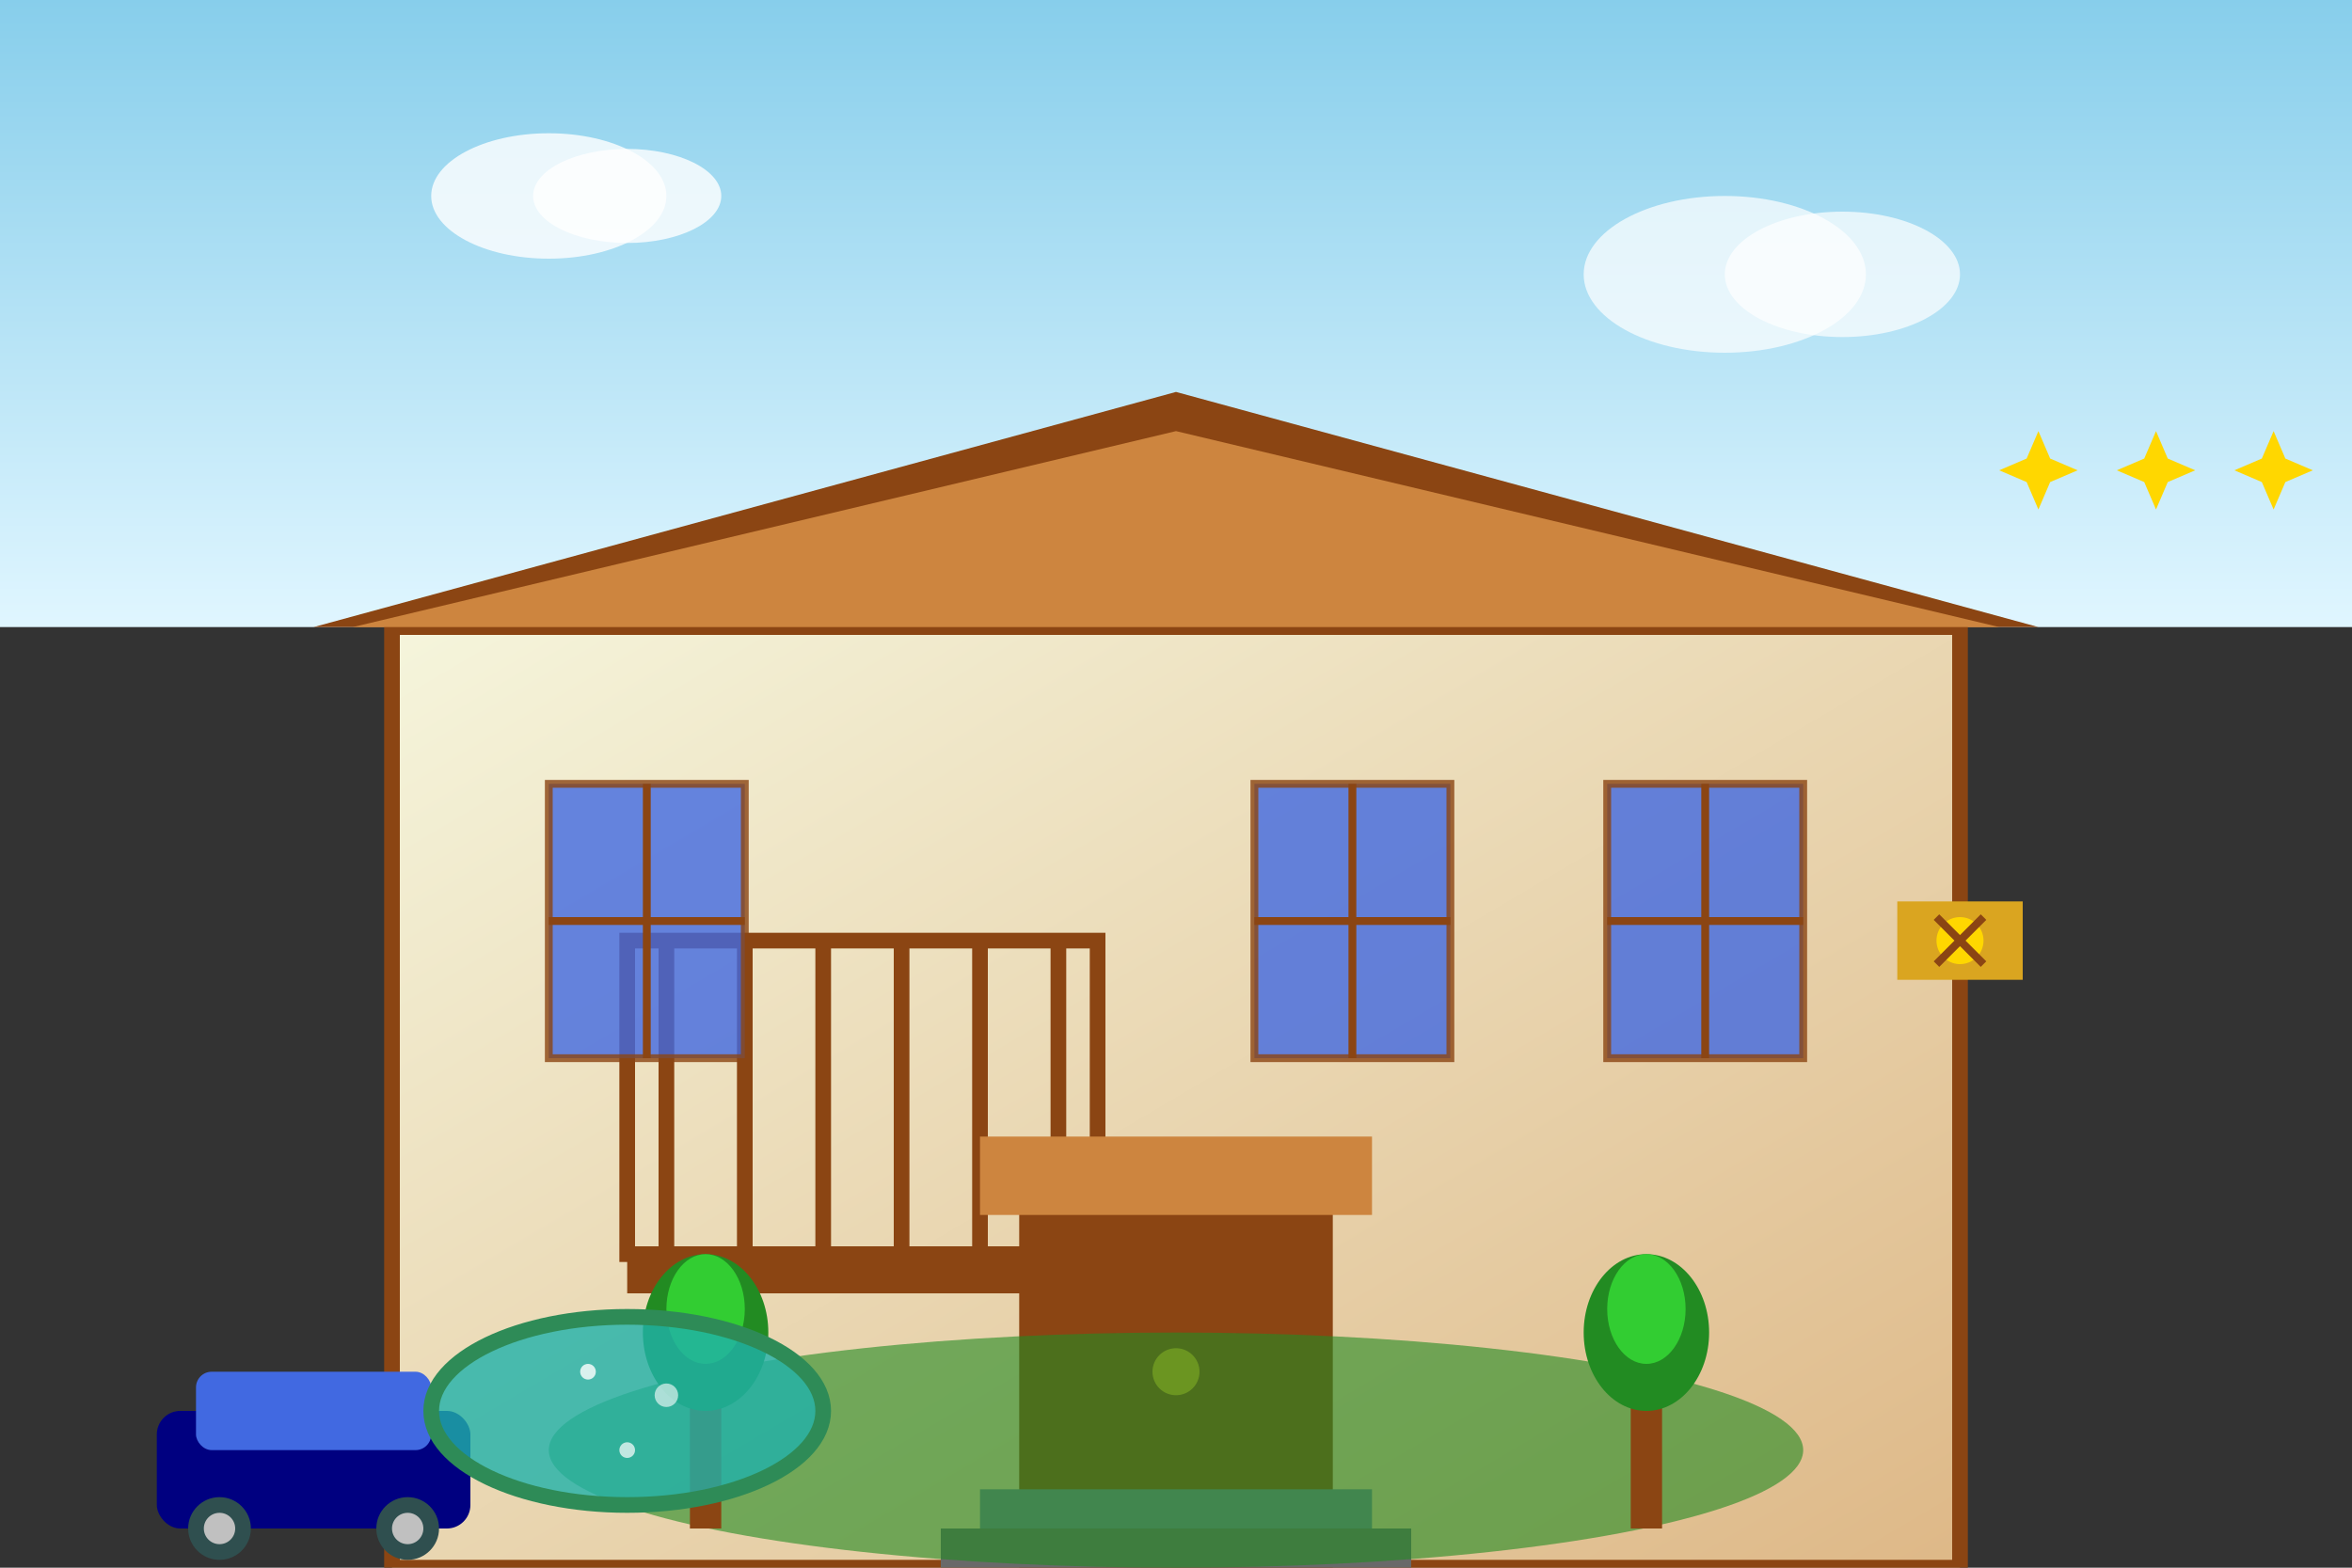<svg width="300" height="200" viewBox="0 0 300 200" xmlns="http://www.w3.org/2000/svg">
  <rect x="0" y="0" width="300" height="200" fill="#333333" stroke="none"/>
  <defs>
    <linearGradient id="luxuryGradient" x1="0%" y1="0%" x2="100%" y2="100%">
      <stop offset="0%" style="stop-color:#F5F5DC;stop-opacity:1" />
      <stop offset="100%" style="stop-color:#DEB887;stop-opacity:1" />
    </linearGradient>
    <linearGradient id="skyGradient" x1="0%" y1="0%" x2="0%" y2="100%">
      <stop offset="0%" style="stop-color:#87CEEB;stop-opacity:1" />
      <stop offset="100%" style="stop-color:#E0F6FF;stop-opacity:1" />
    </linearGradient>
  </defs>
  
  <!-- Sky background -->
  <rect width="300" height="80" fill="url(#skyGradient)"/>
  
  <!-- Luxury building -->
  <rect x="50" y="80" width="200" height="120" fill="url(#luxuryGradient)" stroke="#8B4513" stroke-width="2"/>
  
  <!-- Elegant roof -->
  <polygon points="40,80 150,50 260,80" fill="#8B4513"/>
  <polygon points="45,80 150,55 255,80" fill="#CD853F"/>
  
  <!-- Luxury balcony -->
  <rect x="80" y="120" width="60" height="40" fill="none" stroke="#8B4513" stroke-width="2"/>
  <rect x="80" y="160" width="60" height="5" fill="#8B4513"/>
  
  <!-- Balcony railings -->
  <g stroke="#8B4513" stroke-width="2">
    <line x1="85" y1="120" x2="85" y2="160"/>
    <line x1="95" y1="120" x2="95" y2="160"/>
    <line x1="105" y1="120" x2="105" y2="160"/>
    <line x1="115" y1="120" x2="115" y2="160"/>
    <line x1="125" y1="120" x2="125" y2="160"/>
    <line x1="135" y1="120" x2="135" y2="160"/>
  </g>
  
  <!-- Premium windows -->
  <rect x="70" y="100" width="25" height="35" fill="#4169E1" opacity="0.8" stroke="#8B4513" stroke-width="1"/>
  <rect x="160" y="100" width="25" height="35" fill="#4169E1" opacity="0.8" stroke="#8B4513" stroke-width="1"/>
  <rect x="205" y="100" width="25" height="35" fill="#4169E1" opacity="0.8" stroke="#8B4513" stroke-width="1"/>
  
  <!-- Window frames -->
  <line x1="82.5" y1="100" x2="82.5" y2="135" stroke="#8B4513"/>
  <line x1="70" y1="117.5" x2="95" y2="117.5" stroke="#8B4513"/>
  <line x1="172.5" y1="100" x2="172.5" y2="135" stroke="#8B4513"/>
  <line x1="160" y1="117.5" x2="185" y2="117.5" stroke="#8B4513"/>
  <line x1="217.5" y1="100" x2="217.5" y2="135" stroke="#8B4513"/>
  <line x1="205" y1="117.5" x2="230" y2="117.5" stroke="#8B4513"/>
  
  <!-- Luxury entrance -->
  <rect x="130" y="150" width="40" height="50" fill="#8B4513"/>
  <rect x="125" y="145" width="50" height="10" fill="#CD853F"/>
  <circle cx="150" cy="175" r="3" fill="#DAA520"/>
  
  <!-- Entrance steps -->
  <rect x="120" y="195" width="60" height="5" fill="#696969"/>
  <rect x="125" y="190" width="50" height="5" fill="#708090"/>
  
  <!-- Luxury garden -->
  <ellipse cx="150" cy="185" rx="80" ry="15" fill="#228B22" opacity="0.6"/>
  
  <!-- Decorative plants -->
  <g transform="translate(90, 175)">
    <rect x="-2" y="0" width="4" height="20" fill="#8B4513"/>
    <ellipse cx="0" cy="-5" rx="8" ry="10" fill="#228B22"/>
    <ellipse cx="0" cy="-8" rx="5" ry="7" fill="#32CD32"/>
  </g>
  
  <g transform="translate(210, 175)">
    <rect x="-2" y="0" width="4" height="20" fill="#8B4513"/>
    <ellipse cx="0" cy="-5" rx="8" ry="10" fill="#228B22"/>
    <ellipse cx="0" cy="-8" rx="5" ry="7" fill="#32CD32"/>
  </g>
  
  <!-- Luxury car -->
  <g transform="translate(20, 170)">
    <rect x="0" y="10" width="40" height="15" fill="#000080" rx="3"/>
    <rect x="5" y="5" width="30" height="10" fill="#4169E1" rx="2"/>
    <circle cx="8" cy="25" r="4" fill="#2F4F4F"/>
    <circle cx="32" cy="25" r="4" fill="#2F4F4F"/>
    <circle cx="8" cy="25" r="2" fill="#C0C0C0"/>
    <circle cx="32" cy="25" r="2" fill="#C0C0C0"/>
  </g>
  
  <!-- Swimming pool -->
  <ellipse cx="80" cy="180" rx="25" ry="12" fill="#20B2AA" opacity="0.8"/>
  <ellipse cx="80" cy="180" rx="25" ry="12" fill="none" stroke="#2E8B57" stroke-width="2"/>
  
  <!-- Pool bubbles -->
  <circle cx="75" cy="175" r="1" fill="#fff" opacity="0.8"/>
  <circle cx="85" cy="178" r="1.5" fill="#fff" opacity="0.6"/>
  <circle cx="80" cy="185" r="1" fill="#fff" opacity="0.7"/>
  
  <!-- Luxury amenities -->
  <g transform="translate(250, 120)">
    <rect x="-8" y="-5" width="16" height="10" fill="#DAA520"/>
    <circle cx="0" cy="0" r="3" fill="#FFD700"/>
    <path d="M-3 -3 L3 3 M3 -3 L-3 3" stroke="#8B4513" stroke-width="1"/>
  </g>
  
  <!-- Clouds -->
  <ellipse cx="70" cy="25" rx="15" ry="8" fill="#fff" opacity="0.8"/>
  <ellipse cx="80" cy="25" rx="12" ry="6" fill="#fff" opacity="0.8"/>
  <ellipse cx="220" cy="35" rx="18" ry="10" fill="#fff" opacity="0.7"/>
  <ellipse cx="235" cy="35" rx="15" ry="8" fill="#fff" opacity="0.7"/>
  
  <!-- Luxury rating stars -->
  <g transform="translate(260, 60)">
    <polygon points="0,-5 1.5,-1.5 5,0 1.5,1.5 0,5 -1.5,1.5 -5,0 -1.5,-1.5" fill="#FFD700"/>
  </g>
  <g transform="translate(275, 60)">
    <polygon points="0,-5 1.5,-1.5 5,0 1.5,1.5 0,5 -1.5,1.5 -5,0 -1.5,-1.5" fill="#FFD700"/>
  </g>
  <g transform="translate(290, 60)">
    <polygon points="0,-5 1.5,-1.5 5,0 1.5,1.5 0,5 -1.5,1.5 -5,0 -1.5,-1.5" fill="#FFD700"/>
  </g>
</svg>
